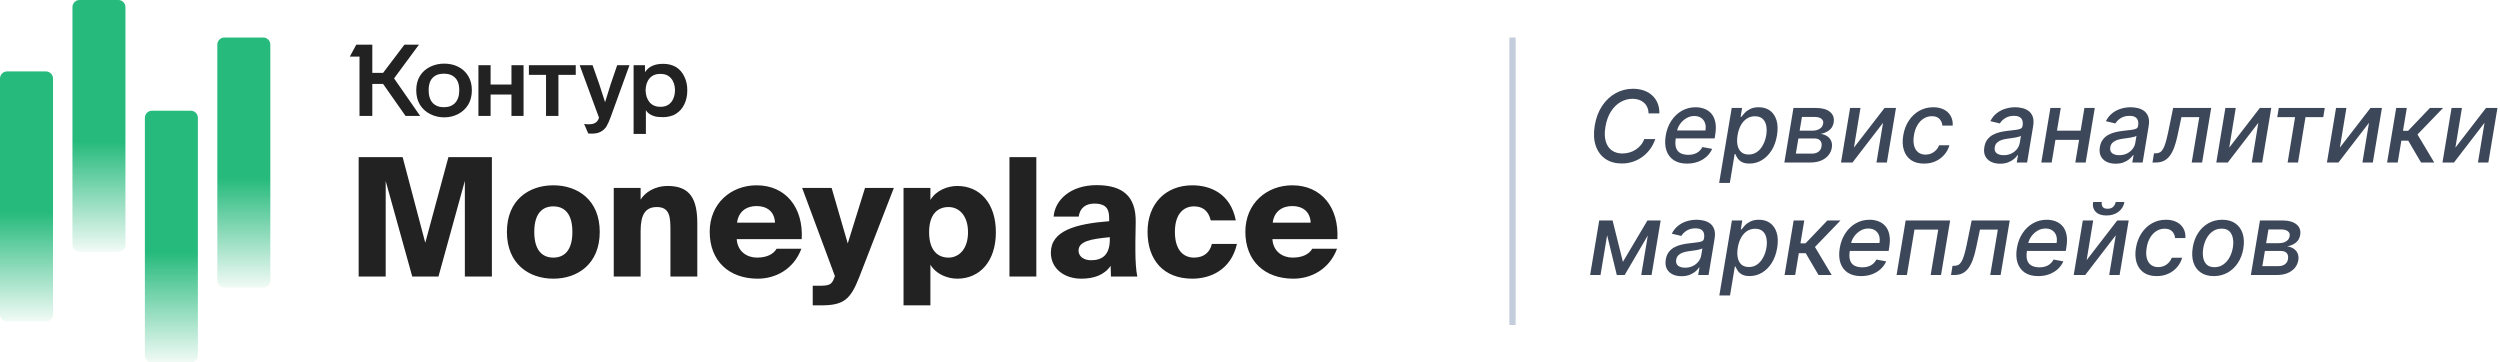<?xml version="1.0" encoding="UTF-8"?> <svg xmlns="http://www.w3.org/2000/svg" width="400" height="58" viewBox="0 0 400 58" fill="none"><g clip-path="url(#clip0_2439_45769)"><path d="M63.051 12.542L67.227 18.552H64.889L61.294 13.426H59.569V18.552H57.521V9.055H55.974L57.005 7.143H59.569V11.659H61.294L64.712 7.143H67.034L63.051 12.542ZM66.598 14.439C66.598 13.549 66.802 12.773 67.211 12.108C67.609 11.487 68.152 11.011 68.84 10.678C69.527 10.346 70.269 10.18 71.064 10.18C71.881 10.18 72.618 10.341 73.273 10.662C73.961 10.994 74.504 11.487 74.902 12.141C75.299 12.783 75.498 13.549 75.498 14.439C75.498 15.338 75.299 16.115 74.902 16.769C74.504 17.411 73.961 17.91 73.273 18.263C72.596 18.606 71.86 18.777 71.064 18.777C70.28 18.777 69.544 18.606 68.856 18.263C68.157 17.92 67.603 17.422 67.195 16.769C66.797 16.104 66.598 15.328 66.598 14.439ZM101.375 10.437H103.197V11.546C103.476 11.118 103.847 10.791 104.309 10.566C104.782 10.33 105.39 10.212 106.131 10.212C106.894 10.212 107.571 10.384 108.162 10.726C108.732 11.08 109.173 11.584 109.485 12.237C109.807 12.88 109.968 13.619 109.968 14.455C109.968 15.301 109.807 16.051 109.485 16.704C109.173 17.347 108.732 17.845 108.162 18.199C107.894 18.381 107.577 18.515 107.212 18.601C106.857 18.697 106.497 18.745 106.131 18.745C105.497 18.745 105.024 18.697 104.712 18.601C104.067 18.408 103.611 18.086 103.342 17.636V21.429H101.375V10.437ZM76.546 10.437H78.497V13.523H81.834V10.437H83.769V18.552H81.834V15.13H78.497V18.552H76.546V10.437ZM84.624 10.437H92.121V11.98H89.347V18.552H87.364V11.98H84.624V10.437ZM94.813 10.437C95.544 12.43 96.21 14.401 96.812 16.351C97.382 14.422 98.027 12.451 98.747 10.437H100.714L97.715 18.713C97.468 19.388 97.231 19.908 97.006 20.272C96.759 20.636 96.452 20.909 96.087 21.091C95.732 21.284 95.259 21.381 94.668 21.381C94.335 21.381 94.152 21.375 94.12 21.364L93.459 19.822C93.663 19.865 93.915 19.886 94.217 19.886C94.582 19.886 94.877 19.833 95.103 19.725C95.308 19.64 95.463 19.522 95.571 19.372C95.678 19.233 95.77 19.056 95.845 18.842L92.749 10.437H94.813ZM68.582 14.422C68.582 15.312 68.796 15.992 69.226 16.463C69.656 16.924 70.253 17.154 71.016 17.154C71.79 17.154 72.392 16.924 72.822 16.463C73.262 15.992 73.483 15.312 73.483 14.422C73.483 13.555 73.268 12.901 72.838 12.462C72.408 12.012 71.801 11.787 71.016 11.787C70.242 11.787 69.64 12.012 69.21 12.462C68.791 12.901 68.582 13.555 68.582 14.422ZM103.294 14.439C103.315 15.242 103.53 15.885 103.938 16.367C104.347 16.849 104.922 17.09 105.663 17.09C106.405 17.09 106.975 16.849 107.373 16.367C107.781 15.885 107.991 15.242 108.001 14.439C107.991 13.646 107.781 13.014 107.373 12.542C106.975 12.06 106.405 11.819 105.663 11.819C104.922 11.819 104.347 12.055 103.938 12.526C103.53 12.998 103.315 13.635 103.294 14.439Z" fill="#222222"></path><path d="M42.122 6H35.902C35.278 6 34.772 6.512 34.772 7.143V44.857C34.772 45.488 35.278 46 35.902 46H42.122C42.746 46 43.252 45.488 43.252 44.857V7.143C43.252 6.512 42.746 6 42.122 6Z" fill="url(#paint0_linear_2439_45769)"></path><path d="M30.531 17.714H24.311C23.687 17.714 23.181 18.226 23.181 18.857V56.857C23.181 57.488 23.687 58 24.311 58H30.531C31.155 58 31.662 57.488 31.662 56.857V18.857C31.662 18.226 31.155 17.714 30.531 17.714Z" fill="url(#paint1_linear_2439_45769)"></path><path d="M18.941 0H12.722C12.097 0 11.591 0.512 11.591 1.143V39.143C11.591 39.774 12.097 40.286 12.722 40.286H18.941C19.565 40.286 20.072 39.774 20.072 39.143V1.143C20.072 0.512 19.565 0 18.941 0Z" fill="url(#paint2_linear_2439_45769)"></path><path d="M7.35 11.429H1.131C0.506 11.429 0 11.94 0 12.572V50.286C0 50.917 0.506 51.429 1.131 51.429H7.35C7.975 51.429 8.481 50.917 8.481 50.286V12.572C8.481 11.94 7.975 11.429 7.35 11.429Z" fill="url(#paint3_linear_2439_45769)"></path><path d="M70.155 44.246L74.377 28.937V44.246H78.702V25.143H71.745L68.044 38.845L64.422 25.143H57.387V44.246H61.712V28.964L65.96 44.246H70.155ZM88.532 33.021C90.226 33.021 91.581 34.075 91.581 37.106C91.581 40.083 90.278 41.216 88.532 41.216C86.786 41.216 85.483 40.083 85.483 37.106C85.483 34.075 86.838 33.021 88.532 33.021ZM88.532 29.649C84.649 29.649 81.105 31.968 81.105 37.106C81.105 42.244 84.649 44.589 88.532 44.589C92.414 44.589 95.958 42.244 95.958 37.106C95.958 31.968 92.414 29.649 88.532 29.649ZM102.499 30.07H98.2V44.246H102.499V36.974C102.499 34.339 103.255 33.127 105.105 33.127C107.19 33.127 107.268 34.787 107.268 36.816V44.246H111.568V35.735C111.568 31.889 110.447 29.754 106.851 29.754C104.636 29.754 103.125 30.887 102.499 31.941V30.07ZM124.26 39.793C123.765 40.636 122.749 41.216 121.107 41.216C119.544 41.216 118.006 40.268 117.876 38.265H128.274C128.56 33.206 125.72 29.649 121.055 29.649C116.964 29.649 113.551 32.547 113.551 37.079C113.551 41.796 116.677 44.589 121.238 44.589C124.026 44.589 126.971 43.14 128.222 39.793H124.26ZM121.055 32.969C122.697 32.969 123.921 33.838 124 35.63H117.928C118.163 33.759 119.518 32.969 121.055 32.969ZM131.419 48.857C135.067 48.857 136.109 47.856 137.517 44.246L143.015 30.07H138.403L135.64 38.95L133.06 30.07H128.344L133.582 44.167L133.451 44.536C133.034 45.59 132.67 45.722 130.898 45.722H130.038V48.857H131.419ZM148.865 30.07H144.565V48.857H148.865V42.349C149.777 43.904 151.653 44.589 153.164 44.589C156.786 44.589 159.34 41.796 159.34 37.158C159.34 32.521 156.786 29.754 153.164 29.754C151.653 29.754 149.777 30.439 148.865 31.994V30.07ZM151.757 33.127C153.477 33.127 154.884 34.523 154.884 37.158C154.884 39.793 153.477 41.216 151.757 41.216C150.063 41.216 148.656 40.083 148.656 37.158C148.656 34.234 150.063 33.127 151.757 33.127ZM165.813 25.143H161.513V44.246H165.813V25.143ZM177.466 35.393C172.02 35.815 168.137 36.948 168.137 40.426C168.137 43.008 170.326 44.589 172.984 44.589C174.991 44.589 176.658 44.035 177.701 42.534L177.753 44.246H181.974C181.766 43.35 181.661 41.691 181.661 40.136V38.66L181.713 35.577C181.792 31.282 179.498 29.622 175.46 29.622C171.29 29.622 168.789 31.994 168.58 34.655H172.593C172.776 33.285 173.714 32.574 175.095 32.574C176.658 32.574 177.466 33.153 177.466 34.84V35.393ZM177.57 38.291C177.57 40.9 176.267 41.638 174.548 41.638C173.427 41.638 172.567 41.032 172.567 40.109C172.567 38.581 174.574 38.239 177.57 37.949V38.291ZM190.773 29.649C186.525 29.649 183.607 32.574 183.607 37.079C183.607 41.585 186.16 44.589 190.773 44.589C193.587 44.589 196.948 43.245 197.912 39.029H193.899C193.587 40.373 192.623 41.216 191.033 41.216C189.496 41.216 187.984 40.188 187.984 37.106C187.984 34.075 189.496 33.021 191.033 33.021C192.31 33.021 193.326 33.601 193.717 35.261H197.73C196.896 30.992 193.691 29.649 190.773 29.649ZM209.967 39.793C209.472 40.636 208.455 41.216 206.814 41.216C205.25 41.216 203.713 40.268 203.583 38.265H213.98C214.267 33.206 211.426 29.649 206.762 29.649C202.671 29.649 199.257 32.547 199.257 37.079C199.257 41.796 202.384 44.589 206.944 44.589C209.732 44.589 212.677 43.14 213.928 39.793H209.967ZM206.762 32.969C208.403 32.969 209.628 33.838 209.706 35.63H203.635C203.869 33.759 205.224 32.969 206.762 32.969Z" fill="#222222"></path></g><path d="M242 6L242 52" stroke="#C4CDDB"></path><path d="M265.506 18.148H263.767C263.759 17.769 263.689 17.436 263.557 17.148C263.424 16.856 263.242 16.612 263.011 16.415C262.784 16.214 262.517 16.062 262.21 15.96C261.903 15.858 261.572 15.807 261.216 15.807C260.53 15.807 259.886 15.981 259.284 16.329C258.682 16.678 258.169 17.186 257.744 17.852C257.32 18.519 257.028 19.331 256.869 20.29C256.714 21.222 256.733 22.004 256.926 22.636C257.119 23.269 257.445 23.748 257.903 24.074C258.366 24.396 258.92 24.557 259.568 24.557C259.947 24.557 260.316 24.508 260.676 24.409C261.04 24.307 261.377 24.157 261.688 23.96C261.998 23.763 262.273 23.523 262.511 23.239C262.754 22.951 262.943 22.621 263.08 22.25H264.841C264.652 22.826 264.384 23.352 264.04 23.829C263.695 24.307 263.288 24.72 262.818 25.068C262.348 25.417 261.833 25.686 261.273 25.875C260.712 26.064 260.119 26.159 259.494 26.159C258.468 26.159 257.593 25.915 256.869 25.426C256.15 24.934 255.633 24.233 255.318 23.324C255.008 22.415 254.955 21.331 255.159 20.074C255.367 18.85 255.765 17.801 256.352 16.926C256.943 16.047 257.663 15.375 258.511 14.909C259.364 14.439 260.284 14.204 261.273 14.204C261.898 14.204 262.47 14.294 262.989 14.472C263.508 14.646 263.955 14.903 264.33 15.244C264.708 15.581 265 15.994 265.205 16.483C265.409 16.968 265.509 17.523 265.506 18.148ZM269.919 26.176C269.063 26.176 268.355 25.992 267.794 25.625C267.237 25.254 266.847 24.733 266.624 24.062C266.4 23.388 266.364 22.599 266.516 21.693C266.663 20.799 266.961 20.011 267.408 19.329C267.855 18.648 268.411 18.116 269.078 17.733C269.749 17.35 270.489 17.159 271.3 17.159C271.792 17.159 272.256 17.241 272.692 17.403C273.131 17.566 273.504 17.822 273.811 18.171C274.118 18.519 274.33 18.972 274.447 19.528C274.569 20.081 274.565 20.754 274.436 21.546L274.339 22.148H267.396L267.595 20.875H272.868C272.947 20.428 272.927 20.032 272.805 19.688C272.684 19.339 272.476 19.064 272.18 18.864C271.889 18.663 271.521 18.562 271.078 18.562C270.624 18.562 270.199 18.682 269.805 18.921C269.411 19.159 269.082 19.464 268.817 19.835C268.555 20.203 268.391 20.581 268.322 20.972L268.124 22.136C268.025 22.773 268.042 23.284 268.175 23.671C268.311 24.057 268.55 24.337 268.891 24.511C269.232 24.686 269.658 24.773 270.169 24.773C270.499 24.773 270.804 24.727 271.084 24.636C271.368 24.542 271.62 24.403 271.839 24.222C272.059 24.036 272.243 23.805 272.391 23.528L273.947 23.818C273.739 24.292 273.44 24.706 273.05 25.062C272.66 25.415 272.199 25.689 271.669 25.886C271.143 26.079 270.559 26.176 269.919 26.176ZM275.062 29.273L277.074 17.273H278.733L278.5 18.688H278.642C278.771 18.506 278.945 18.296 279.165 18.057C279.388 17.818 279.682 17.61 280.045 17.432C280.409 17.25 280.862 17.159 281.403 17.159C282.108 17.159 282.705 17.337 283.193 17.693C283.682 18.049 284.03 18.562 284.239 19.233C284.447 19.903 284.473 20.71 284.318 21.653C284.163 22.597 283.871 23.405 283.443 24.079C283.015 24.75 282.496 25.267 281.886 25.631C281.28 25.991 280.623 26.171 279.915 26.171C279.384 26.171 278.966 26.081 278.659 25.903C278.356 25.725 278.131 25.517 277.983 25.278C277.835 25.04 277.723 24.828 277.648 24.642H277.545L276.773 29.273H275.062ZM278.011 21.636C277.913 22.25 277.913 22.788 278.011 23.25C278.11 23.712 278.307 24.074 278.602 24.335C278.902 24.593 279.295 24.722 279.784 24.722C280.292 24.722 280.737 24.587 281.119 24.318C281.502 24.046 281.818 23.676 282.068 23.21C282.322 22.744 282.498 22.22 282.597 21.636C282.691 21.061 282.689 20.544 282.591 20.085C282.496 19.627 282.301 19.265 282.006 19C281.71 18.735 281.307 18.602 280.795 18.602C280.299 18.602 279.86 18.729 279.477 18.983C279.098 19.237 278.784 19.591 278.534 20.046C278.284 20.5 278.11 21.03 278.011 21.636ZM285.499 26L286.953 17.273H290.567C291.548 17.273 292.292 17.483 292.8 17.903C293.311 18.324 293.506 18.89 293.385 19.602C293.302 20.117 293.071 20.525 292.692 20.824C292.313 21.119 291.851 21.318 291.305 21.421C291.684 21.466 292.021 21.583 292.317 21.773C292.612 21.958 292.832 22.21 292.976 22.528C293.12 22.843 293.158 23.216 293.089 23.648C293.01 24.11 292.821 24.519 292.521 24.875C292.222 25.227 291.83 25.504 291.345 25.704C290.864 25.901 290.305 26 289.669 26H285.499ZM287.334 24.579H289.908C290.332 24.579 290.68 24.479 290.953 24.278C291.226 24.074 291.387 23.801 291.436 23.46C291.508 23.051 291.442 22.731 291.237 22.5C291.036 22.269 290.73 22.153 290.317 22.153H287.743L287.334 24.579ZM287.942 20.909H289.976C290.294 20.909 290.576 20.864 290.822 20.773C291.069 20.682 291.268 20.553 291.419 20.386C291.571 20.216 291.665 20.015 291.703 19.784C291.764 19.451 291.669 19.189 291.419 19C291.173 18.807 290.809 18.71 290.328 18.71H288.311L287.942 20.909ZM296.629 23.619L301.527 17.273H303.357L301.902 26H300.237L301.288 19.648L296.402 26H294.561L296.016 17.273H297.675L296.629 23.619ZM307.834 26.176C306.985 26.176 306.29 25.985 305.749 25.602C305.207 25.216 304.83 24.684 304.618 24.006C304.406 23.328 304.372 22.551 304.516 21.676C304.66 20.79 304.953 20.008 305.396 19.329C305.843 18.648 306.402 18.116 307.072 17.733C307.747 17.35 308.495 17.159 309.317 17.159C309.98 17.159 310.55 17.282 311.027 17.528C311.504 17.771 311.866 18.112 312.112 18.551C312.358 18.991 312.464 19.504 312.43 20.091H310.777C310.75 19.682 310.599 19.329 310.322 19.034C310.046 18.739 309.639 18.591 309.101 18.591C308.627 18.591 308.192 18.716 307.794 18.966C307.396 19.212 307.061 19.564 306.788 20.023C306.516 20.477 306.33 21.015 306.232 21.636C306.125 22.273 306.131 22.822 306.249 23.284C306.366 23.746 306.582 24.104 306.896 24.358C307.211 24.612 307.607 24.739 308.084 24.739C308.41 24.739 308.713 24.68 308.993 24.562C309.277 24.441 309.527 24.269 309.743 24.046C309.963 23.822 310.133 23.553 310.254 23.239H311.913C311.75 23.803 311.478 24.307 311.095 24.75C310.716 25.193 310.25 25.542 309.697 25.796C309.144 26.049 308.523 26.176 307.834 26.176ZM320.01 26.193C319.457 26.193 318.974 26.091 318.561 25.886C318.148 25.678 317.843 25.377 317.646 24.983C317.449 24.589 317.398 24.106 317.493 23.534C317.576 23.042 317.739 22.636 317.982 22.318C318.228 22 318.527 21.748 318.879 21.562C319.232 21.373 319.614 21.231 320.027 21.136C320.44 21.042 320.857 20.972 321.277 20.926C321.807 20.866 322.237 20.814 322.567 20.773C322.9 20.731 323.15 20.667 323.317 20.579C323.483 20.489 323.584 20.341 323.618 20.136V20.097C323.697 19.604 323.625 19.222 323.402 18.949C323.182 18.672 322.8 18.534 322.254 18.534C321.686 18.534 321.209 18.659 320.822 18.909C320.44 19.159 320.158 19.439 319.976 19.75L318.453 19.386C318.726 18.856 319.072 18.428 319.493 18.102C319.917 17.773 320.381 17.534 320.885 17.386C321.389 17.235 321.904 17.159 322.43 17.159C322.779 17.159 323.141 17.201 323.516 17.284C323.891 17.364 324.232 17.511 324.538 17.727C324.849 17.943 325.08 18.252 325.232 18.653C325.383 19.051 325.406 19.568 325.3 20.204L324.339 26H322.68L322.885 24.807H322.817C322.673 25.026 322.472 25.242 322.214 25.454C321.961 25.667 321.65 25.843 321.283 25.983C320.915 26.123 320.491 26.193 320.01 26.193ZM320.589 24.829C321.063 24.829 321.482 24.737 321.845 24.551C322.213 24.366 322.51 24.123 322.737 23.824C322.964 23.521 323.107 23.197 323.163 22.852L323.351 21.727C323.279 21.788 323.152 21.843 322.97 21.892C322.792 21.941 322.591 21.985 322.368 22.023C322.144 22.061 321.925 22.093 321.709 22.119C321.497 22.146 321.321 22.171 321.18 22.193C320.847 22.235 320.535 22.305 320.243 22.403C319.955 22.502 319.714 22.644 319.521 22.829C319.328 23.011 319.207 23.254 319.158 23.557C319.089 23.977 319.19 24.296 319.459 24.511C319.732 24.724 320.108 24.829 320.589 24.829ZM333.364 20.903L333.125 22.375H328.392L328.631 20.903H333.364ZM329.722 17.273L328.267 26H326.608L328.062 17.273H329.722ZM335.165 17.273L333.71 26H332.051L333.506 17.273H335.165ZM338.494 26.193C337.941 26.193 337.458 26.091 337.045 25.886C336.633 25.678 336.328 25.377 336.131 24.983C335.934 24.589 335.883 24.106 335.977 23.534C336.061 23.042 336.223 22.636 336.466 22.318C336.712 22 337.011 21.748 337.364 21.562C337.716 21.373 338.098 21.231 338.511 21.136C338.924 21.042 339.341 20.972 339.761 20.926C340.292 20.866 340.722 20.814 341.051 20.773C341.384 20.731 341.634 20.667 341.801 20.579C341.968 20.489 342.068 20.341 342.102 20.136V20.097C342.182 19.604 342.11 19.222 341.886 18.949C341.667 18.672 341.284 18.534 340.739 18.534C340.17 18.534 339.693 18.659 339.307 18.909C338.924 19.159 338.642 19.439 338.46 19.75L336.938 19.386C337.21 18.856 337.557 18.428 337.977 18.102C338.402 17.773 338.866 17.534 339.369 17.386C339.873 17.235 340.388 17.159 340.915 17.159C341.263 17.159 341.625 17.201 342 17.284C342.375 17.364 342.716 17.511 343.023 17.727C343.333 17.943 343.564 18.252 343.716 18.653C343.867 19.051 343.89 19.568 343.784 20.204L342.824 26H341.165L341.369 24.807H341.301C341.157 25.026 340.956 25.242 340.699 25.454C340.445 25.667 340.134 25.843 339.767 25.983C339.4 26.123 338.975 26.193 338.494 26.193ZM339.074 24.829C339.547 24.829 339.966 24.737 340.33 24.551C340.697 24.366 340.994 24.123 341.222 23.824C341.449 23.521 341.591 23.197 341.648 22.852L341.835 21.727C341.763 21.788 341.636 21.843 341.455 21.892C341.277 21.941 341.076 21.985 340.852 22.023C340.629 22.061 340.409 22.093 340.193 22.119C339.981 22.146 339.805 22.171 339.665 22.193C339.331 22.235 339.019 22.305 338.727 22.403C338.439 22.502 338.199 22.644 338.006 22.829C337.813 23.011 337.691 23.254 337.642 23.557C337.574 23.977 337.674 24.296 337.943 24.511C338.216 24.724 338.593 24.829 339.074 24.829ZM344.399 26L344.638 24.528H344.945C345.187 24.528 345.399 24.477 345.581 24.375C345.767 24.269 345.933 24.091 346.081 23.841C346.229 23.591 346.369 23.246 346.501 22.807C346.634 22.364 346.77 21.807 346.911 21.136L347.7 17.273H353.791L352.337 26H350.672L351.888 18.739H349.03L348.399 21.704C348.248 22.424 348.071 23.053 347.871 23.591C347.67 24.129 347.433 24.578 347.161 24.938C346.888 25.294 346.57 25.561 346.206 25.739C345.842 25.913 345.422 26 344.945 26H344.399ZM356.676 23.619L361.574 17.273H363.403L361.949 26H360.284L361.335 19.648L356.449 26H354.608L356.062 17.273H357.722L356.676 23.619ZM364.361 18.739L364.599 17.273H371.963L371.724 18.739H368.878L367.685 26H366.02L367.213 18.739H364.361ZM374.379 23.619L379.277 17.273H381.107L379.652 26H377.987L379.038 19.648L374.152 26H372.311L373.766 17.273H375.425L374.379 23.619ZM381.936 26L383.391 17.273H385.089L384.476 20.932H385.294L388.788 17.273H390.891L386.8 21.517L389.476 26H387.368L385.322 22.511H384.214L383.635 26H381.936ZM392.864 23.619L397.761 17.273H399.591L398.136 26H396.472L397.523 19.648L392.636 26H390.795L392.25 17.273H393.909L392.864 23.619ZM259.665 41.898L263.591 35.273H265.057L259.949 44H258.688L256.562 35.273H258.011L259.665 41.898ZM257.534 35.273L256.08 44H254.42L255.875 35.273H257.534ZM262.597 44L264.051 35.273H265.705L264.25 44H262.597ZM269.041 44.193C268.488 44.193 268.005 44.091 267.592 43.886C267.179 43.678 266.875 43.377 266.678 42.983C266.481 42.589 266.429 42.106 266.524 41.534C266.607 41.042 266.77 40.636 267.013 40.318C267.259 40 267.558 39.748 267.911 39.562C268.263 39.373 268.645 39.231 269.058 39.136C269.471 39.042 269.888 38.972 270.308 38.926C270.839 38.865 271.268 38.814 271.598 38.773C271.931 38.731 272.181 38.667 272.348 38.58C272.515 38.489 272.615 38.341 272.649 38.136V38.097C272.729 37.604 272.657 37.222 272.433 36.949C272.214 36.672 271.831 36.534 271.286 36.534C270.717 36.534 270.24 36.659 269.854 36.909C269.471 37.159 269.189 37.439 269.007 37.75L267.484 37.386C267.757 36.856 268.104 36.428 268.524 36.102C268.948 35.773 269.412 35.534 269.916 35.386C270.42 35.235 270.935 35.159 271.462 35.159C271.81 35.159 272.172 35.201 272.547 35.284C272.922 35.364 273.263 35.511 273.57 35.727C273.88 35.943 274.111 36.252 274.263 36.653C274.414 37.051 274.437 37.568 274.331 38.205L273.371 44H271.712L271.916 42.807H271.848C271.704 43.026 271.503 43.242 271.246 43.455C270.992 43.667 270.681 43.843 270.314 43.983C269.946 44.123 269.522 44.193 269.041 44.193ZM269.621 42.83C270.094 42.83 270.513 42.737 270.876 42.551C271.244 42.365 271.541 42.123 271.768 41.824C271.996 41.521 272.138 41.197 272.195 40.852L272.382 39.727C272.31 39.788 272.183 39.843 272.001 39.892C271.823 39.941 271.623 39.985 271.399 40.023C271.176 40.061 270.956 40.093 270.74 40.119C270.528 40.146 270.352 40.17 270.212 40.193C269.878 40.235 269.566 40.305 269.274 40.403C268.986 40.502 268.746 40.644 268.553 40.83C268.359 41.011 268.238 41.254 268.189 41.557C268.121 41.977 268.221 42.295 268.49 42.511C268.763 42.724 269.14 42.83 269.621 42.83ZM275.094 47.273L277.105 35.273H278.764L278.531 36.688H278.673C278.802 36.506 278.976 36.295 279.196 36.057C279.42 35.818 279.713 35.61 280.077 35.432C280.44 35.25 280.893 35.159 281.435 35.159C282.139 35.159 282.736 35.337 283.224 35.693C283.713 36.049 284.062 36.562 284.27 37.233C284.478 37.903 284.505 38.71 284.349 39.653C284.194 40.597 283.902 41.405 283.474 42.08C283.046 42.75 282.527 43.267 281.918 43.631C281.312 43.99 280.654 44.17 279.946 44.17C279.416 44.17 278.997 44.081 278.69 43.903C278.387 43.725 278.162 43.517 278.014 43.278C277.866 43.04 277.755 42.828 277.679 42.642H277.577L276.804 47.273H275.094ZM278.043 39.636C277.944 40.25 277.944 40.788 278.043 41.25C278.141 41.712 278.338 42.074 278.634 42.335C278.933 42.593 279.327 42.722 279.815 42.722C280.323 42.722 280.768 42.587 281.151 42.318C281.533 42.045 281.849 41.676 282.099 41.21C282.353 40.744 282.529 40.22 282.628 39.636C282.723 39.061 282.721 38.544 282.622 38.085C282.527 37.627 282.332 37.265 282.037 37C281.741 36.735 281.338 36.602 280.827 36.602C280.33 36.602 279.891 36.729 279.509 36.983C279.13 37.237 278.815 37.591 278.565 38.045C278.315 38.5 278.141 39.03 278.043 39.636ZM285.53 44L286.984 35.273H288.683L288.07 38.932H288.888L292.382 35.273H294.484L290.393 39.517L293.07 44H290.962L288.916 40.511H287.808L287.229 44H285.53ZM297.763 44.176C296.907 44.176 296.198 43.992 295.638 43.625C295.081 43.254 294.691 42.733 294.467 42.062C294.244 41.388 294.208 40.599 294.359 39.693C294.507 38.799 294.804 38.011 295.251 37.33C295.698 36.648 296.255 36.115 296.922 35.733C297.592 35.35 298.333 35.159 299.143 35.159C299.636 35.159 300.1 35.24 300.536 35.403C300.975 35.566 301.348 35.822 301.655 36.17C301.962 36.519 302.174 36.972 302.291 37.528C302.412 38.081 302.409 38.754 302.28 39.545L302.183 40.148H295.24L295.439 38.875H300.712C300.791 38.428 300.77 38.032 300.649 37.688C300.528 37.339 300.32 37.064 300.024 36.864C299.732 36.663 299.365 36.562 298.922 36.562C298.467 36.562 298.043 36.682 297.649 36.92C297.255 37.159 296.926 37.464 296.661 37.835C296.399 38.203 296.234 38.581 296.166 38.972L295.967 40.136C295.869 40.773 295.886 41.284 296.018 41.67C296.155 42.057 296.393 42.337 296.734 42.511C297.075 42.686 297.501 42.773 298.013 42.773C298.342 42.773 298.647 42.727 298.928 42.636C299.212 42.542 299.464 42.403 299.683 42.222C299.903 42.036 300.087 41.805 300.234 41.528L301.791 41.818C301.583 42.292 301.284 42.706 300.893 43.062C300.503 43.415 300.043 43.689 299.513 43.886C298.986 44.08 298.403 44.176 297.763 44.176ZM303.452 44L304.906 35.273H312.02L310.565 44H308.906L310.116 36.739H306.315L305.105 44H303.452ZM312.165 44L312.403 42.528H312.71C312.953 42.528 313.165 42.477 313.347 42.375C313.532 42.269 313.699 42.091 313.847 41.841C313.994 41.591 314.134 41.246 314.267 40.807C314.4 40.364 314.536 39.807 314.676 39.136L315.466 35.273H321.557L320.102 44H318.438L319.653 36.739H316.795L316.165 39.705C316.013 40.424 315.837 41.053 315.636 41.591C315.436 42.129 315.199 42.578 314.926 42.938C314.653 43.294 314.335 43.561 313.972 43.739C313.608 43.913 313.188 44 312.71 44H312.165ZM326.107 44.176C325.25 44.176 324.542 43.992 323.982 43.625C323.425 43.254 323.035 42.733 322.811 42.062C322.588 41.388 322.552 40.599 322.703 39.693C322.851 38.799 323.148 38.011 323.595 37.33C324.042 36.648 324.599 36.115 325.266 35.733C325.936 35.35 326.677 35.159 327.487 35.159C327.98 35.159 328.444 35.24 328.879 35.403C329.319 35.566 329.692 35.822 329.999 36.17C330.305 36.519 330.518 36.972 330.635 37.528C330.756 38.081 330.752 38.754 330.624 39.545L330.527 40.148H323.584L323.783 38.875H329.055C329.135 38.428 329.114 38.032 328.993 37.688C328.872 37.339 328.663 37.064 328.368 36.864C328.076 36.663 327.709 36.562 327.266 36.562C326.811 36.562 326.387 36.682 325.993 36.92C325.599 37.159 325.269 37.464 325.004 37.835C324.743 38.203 324.578 38.581 324.51 38.972L324.311 40.136C324.213 40.773 324.23 41.284 324.362 41.67C324.499 42.057 324.737 42.337 325.078 42.511C325.419 42.686 325.845 42.773 326.357 42.773C326.686 42.773 326.991 42.727 327.271 42.636C327.555 42.542 327.807 42.403 328.027 42.222C328.247 42.036 328.43 41.805 328.578 41.528L330.135 41.818C329.927 42.292 329.627 42.706 329.237 43.062C328.847 43.415 328.387 43.689 327.857 43.886C327.33 44.08 326.747 44.176 326.107 44.176ZM333.864 41.619L338.761 35.273H340.591L339.136 44H337.472L338.523 37.648L333.636 44H331.795L333.25 35.273H334.909L333.864 41.619ZM338.511 32.318H339.903C339.797 32.958 339.485 33.479 338.966 33.881C338.447 34.278 337.801 34.477 337.028 34.477C336.263 34.477 335.689 34.278 335.307 33.881C334.924 33.479 334.788 32.958 334.898 32.318H336.284C336.239 32.602 336.28 32.854 336.409 33.074C336.542 33.29 336.811 33.398 337.216 33.398C337.614 33.398 337.917 33.29 338.125 33.074C338.333 32.858 338.462 32.606 338.511 32.318ZM345.068 44.176C344.22 44.176 343.525 43.985 342.983 43.602C342.441 43.216 342.064 42.684 341.852 42.006C341.64 41.328 341.606 40.551 341.75 39.676C341.894 38.79 342.188 38.008 342.631 37.33C343.078 36.648 343.636 36.115 344.307 35.733C344.981 35.35 345.729 35.159 346.551 35.159C347.214 35.159 347.784 35.282 348.261 35.528C348.739 35.771 349.1 36.112 349.347 36.551C349.593 36.99 349.699 37.504 349.665 38.091H348.011C347.985 37.682 347.833 37.33 347.557 37.034C347.28 36.739 346.873 36.591 346.335 36.591C345.862 36.591 345.426 36.716 345.028 36.966C344.631 37.212 344.295 37.564 344.023 38.023C343.75 38.477 343.564 39.015 343.466 39.636C343.36 40.273 343.366 40.822 343.483 41.284C343.6 41.746 343.816 42.104 344.131 42.358C344.445 42.612 344.841 42.739 345.318 42.739C345.644 42.739 345.947 42.68 346.227 42.562C346.511 42.441 346.761 42.269 346.977 42.045C347.197 41.822 347.367 41.553 347.489 41.239H349.148C348.985 41.803 348.712 42.307 348.33 42.75C347.951 43.193 347.485 43.542 346.932 43.795C346.379 44.049 345.758 44.176 345.068 44.176ZM354.209 44.176C353.379 44.176 352.686 43.987 352.129 43.608C351.572 43.225 351.18 42.691 350.953 42.006C350.73 41.316 350.692 40.515 350.839 39.602C350.983 38.708 351.273 37.928 351.709 37.261C352.148 36.595 352.697 36.078 353.357 35.71C354.019 35.343 354.756 35.159 355.567 35.159C356.396 35.159 357.088 35.35 357.641 35.733C358.197 36.115 358.589 36.651 358.817 37.341C359.044 38.03 359.084 38.833 358.936 39.75C358.792 40.636 358.499 41.413 358.055 42.08C357.616 42.742 357.067 43.258 356.408 43.625C355.749 43.992 355.016 44.176 354.209 44.176ZM354.305 42.75C354.851 42.75 355.326 42.606 355.732 42.318C356.141 42.03 356.474 41.648 356.732 41.17C356.989 40.693 357.165 40.17 357.26 39.602C357.347 39.053 357.345 38.551 357.254 38.097C357.167 37.638 356.978 37.271 356.686 36.994C356.394 36.718 355.989 36.58 355.47 36.58C354.925 36.58 354.446 36.725 354.033 37.017C353.624 37.305 353.29 37.689 353.033 38.17C352.779 38.651 352.607 39.176 352.516 39.744C352.429 40.29 352.429 40.792 352.516 41.25C352.603 41.705 352.792 42.068 353.084 42.341C353.375 42.614 353.783 42.75 354.305 42.75ZM360.139 44L361.594 35.273H365.207C366.188 35.273 366.933 35.483 367.44 35.903C367.952 36.324 368.147 36.89 368.026 37.602C367.942 38.117 367.711 38.525 367.332 38.824C366.954 39.119 366.491 39.318 365.946 39.42C366.325 39.466 366.662 39.583 366.957 39.773C367.253 39.958 367.473 40.21 367.616 40.528C367.76 40.843 367.798 41.216 367.73 41.648C367.651 42.11 367.461 42.519 367.162 42.875C366.863 43.227 366.471 43.504 365.986 43.705C365.505 43.901 364.946 44 364.31 44H360.139ZM361.974 42.58H364.548C364.973 42.58 365.321 42.479 365.594 42.278C365.866 42.074 366.027 41.801 366.077 41.46C366.149 41.051 366.082 40.731 365.878 40.5C365.677 40.269 365.37 40.153 364.957 40.153H362.384L361.974 42.58ZM362.582 38.909H364.616C364.935 38.909 365.217 38.864 365.463 38.773C365.709 38.682 365.908 38.553 366.06 38.386C366.211 38.216 366.306 38.015 366.344 37.784C366.404 37.451 366.31 37.189 366.06 37C365.813 36.807 365.45 36.71 364.969 36.71H362.952L362.582 38.909Z" fill="#3D475A"></path><defs><linearGradient id="paint0_linear_2439_45769" x1="39.012" y1="28.462" x2="39.012" y2="47.231" gradientUnits="userSpaceOnUse"><stop stop-color="#26BA7C"></stop><stop offset="1" stop-color="#26BA7C" stop-opacity="0"></stop></linearGradient><linearGradient id="paint1_linear_2439_45769" x1="27.421" y1="40.336" x2="27.421" y2="59.239" gradientUnits="userSpaceOnUse"><stop stop-color="#26BA7C"></stop><stop offset="1" stop-color="#26BA7C" stop-opacity="0"></stop></linearGradient><linearGradient id="paint2_linear_2439_45769" x1="15.831" y1="22.622" x2="15.831" y2="41.525" gradientUnits="userSpaceOnUse"><stop stop-color="#26BA7C"></stop><stop offset="1" stop-color="#26BA7C" stop-opacity="0"></stop></linearGradient><linearGradient id="paint3_linear_2439_45769" x1="4.24" y1="33.89" x2="4.24" y2="52.66" gradientUnits="userSpaceOnUse"><stop stop-color="#26BA7C"></stop><stop offset="1" stop-color="#26BA7C" stop-opacity="0"></stop></linearGradient><clipPath id="clip0_2439_45769"><rect width="214" height="58" fill="white"></rect></clipPath></defs></svg> 